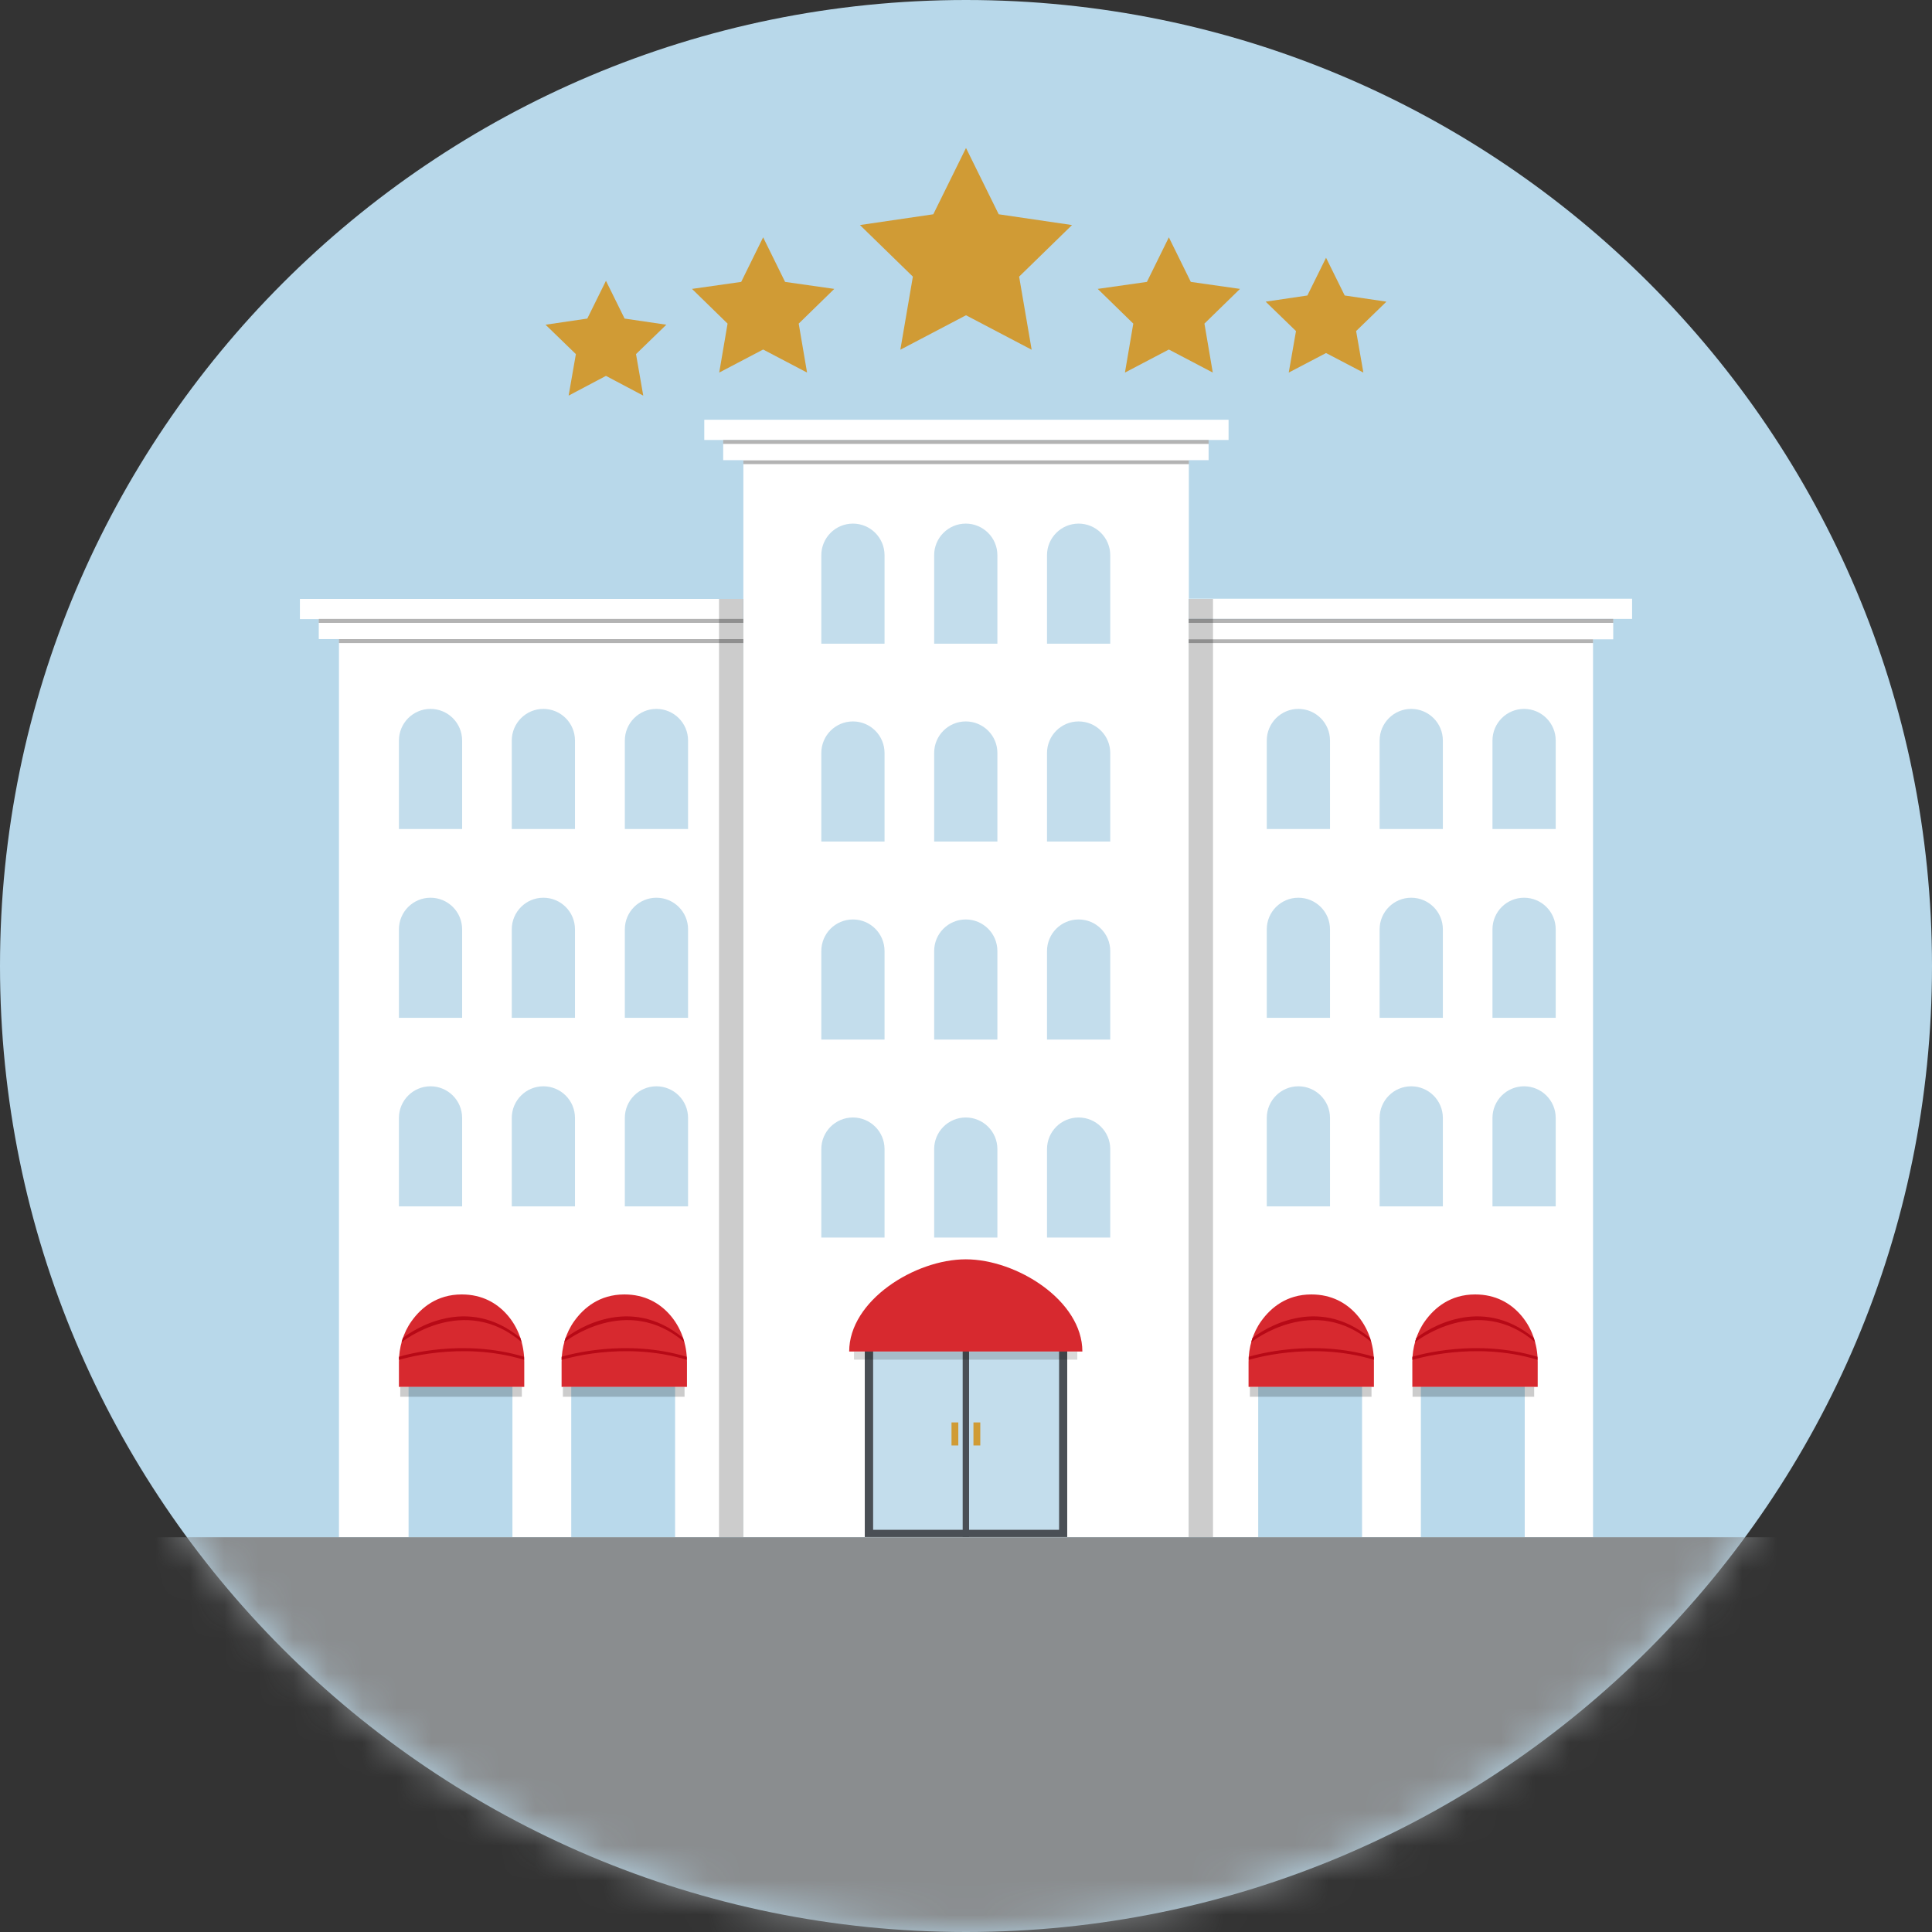 <svg width="56" height="56" viewBox="0 0 56 56" fill="none" xmlns="http://www.w3.org/2000/svg">
<rect x="0" y="0" width="56" height="56" fill="#333333" stroke="none"/>
<path d="M28 56C43.464 56 56 43.464 56 28C56 12.536 43.464 0 28 0C12.536 0 0 12.536 0 28C0 43.464 12.536 56 28 56Z" fill="#B8D8EA"/>
<path d="M21.547 18.474H9.825V44.558H21.547V18.474Z" fill="white"/>
<path d="M13.395 24.029H11.563V21.465C11.563 20.962 11.97 20.548 12.479 20.548C12.982 20.548 13.395 20.955 13.395 21.465V24.029Z" fill="#C3DDEC"/>
<path d="M16.666 24.029H14.834V21.465C14.834 20.962 15.241 20.548 15.75 20.548C16.253 20.548 16.666 20.955 16.666 21.465V24.029Z" fill="#C3DDEC"/>
<path d="M19.944 24.029H18.111V21.465C18.111 20.962 18.518 20.548 19.027 20.548C19.53 20.548 19.944 20.955 19.944 21.465V24.029Z" fill="#C3DDEC"/>
<path d="M13.395 29.502H11.563V26.937C11.563 26.434 11.97 26.021 12.479 26.021C12.982 26.021 13.395 26.428 13.395 26.937V29.502Z" fill="#C3DDEC"/>
<path d="M16.666 29.502H14.834V26.937C14.834 26.434 15.241 26.021 15.75 26.021C16.253 26.021 16.666 26.428 16.666 26.937V29.502Z" fill="#C3DDEC"/>
<path d="M19.944 29.502H18.111V26.937C18.111 26.434 18.518 26.021 19.027 26.021C19.53 26.021 19.944 26.428 19.944 26.937V29.502Z" fill="#C3DDEC"/>
<path d="M13.395 34.968H11.563V32.404C11.563 31.901 11.97 31.487 12.479 31.487C12.982 31.487 13.395 31.895 13.395 32.404V34.968Z" fill="#C3DDEC"/>
<path d="M16.666 34.968H14.834V32.404C14.834 31.901 15.241 31.487 15.75 31.487C16.253 31.487 16.666 31.895 16.666 32.404V34.968Z" fill="#C3DDEC"/>
<path d="M19.944 34.968H18.111V32.404C18.111 31.901 18.518 31.487 19.027 31.487C19.53 31.487 19.944 31.895 19.944 32.404V34.968Z" fill="#C3DDEC"/>
<path d="M46.175 18.474H34.453V44.558H46.175V18.474Z" fill="white"/>
<path d="M34.459 13.154H21.547V44.558H34.459V13.154Z" fill="white"/>
<path d="M30.934 38.067H25.066V44.552H30.934V38.067Z" fill="#4A4F55"/>
<path d="M30.698 38.29H25.308V44.342H30.698V38.29Z" fill="#C3DDEC"/>
<path d="M14.853 40.078H11.843V44.558H14.853V40.078Z" fill="#B9D9EB"/>
<g opacity="0.2">
<path d="M15.126 40.199H11.601V40.486H15.126V40.199Z" fill="black"/>
</g>
<path d="M11.563 40.199H15.196V39.48C15.196 38.965 15.024 38.462 14.674 38.08C14.394 37.775 13.981 37.52 13.383 37.52C12.664 37.52 12.205 37.908 11.932 38.29C11.684 38.634 11.563 39.06 11.563 39.48V40.193V40.199Z" fill="#D7292F"/>
<path d="M15.196 39.416C13.338 38.85 11.582 39.416 11.563 39.416V39.327C11.754 39.27 13.414 38.793 15.19 39.327V39.416H15.196Z" fill="#B70916"/>
<path d="M15.126 38.907C13.453 37.469 11.658 38.888 11.639 38.907L11.677 38.78C11.97 38.557 13.529 37.495 15.082 38.78L15.12 38.914L15.126 38.907Z" fill="#B70916"/>
<path d="M19.568 40.078H16.558V44.558H19.568V40.078Z" fill="#B9D9EB"/>
<g opacity="0.2">
<path d="M19.842 40.199H16.316V40.486H19.842V40.199Z" fill="black"/>
</g>
<path d="M16.278 40.199H19.912V39.48C19.912 38.965 19.74 38.462 19.39 38.08C19.11 37.775 18.696 37.52 18.098 37.52C17.379 37.52 16.921 37.908 16.647 38.29C16.399 38.634 16.278 39.06 16.278 39.48V40.193V40.199Z" fill="#D7292F"/>
<path d="M19.912 39.416C18.053 38.85 16.297 39.416 16.278 39.416V39.327C16.469 39.27 18.13 38.793 19.905 39.327V39.416H19.912Z" fill="#B70916"/>
<path d="M19.842 38.907C18.168 37.469 16.374 38.888 16.355 38.907L16.393 38.78C16.685 38.557 18.244 37.495 19.797 38.78L19.835 38.914L19.842 38.907Z" fill="#B70916"/>
<path d="M39.48 40.078H36.47V44.558H39.48V40.078Z" fill="#B9D9EB"/>
<g opacity="0.2">
<path d="M39.754 40.199H36.228V40.486H39.754V40.199Z" fill="black"/>
</g>
<path d="M36.19 40.199H39.824V39.48C39.824 38.965 39.652 38.462 39.302 38.08C39.022 37.775 38.608 37.52 38.01 37.52C37.291 37.52 36.833 37.908 36.559 38.29C36.311 38.634 36.19 39.06 36.19 39.48V40.193V40.199Z" fill="#D7292F"/>
<path d="M39.83 39.416C37.972 38.85 36.215 39.416 36.196 39.416V39.327C36.387 39.27 38.048 38.793 39.824 39.327V39.416H39.83Z" fill="#B70916"/>
<path d="M39.754 38.907C38.08 37.469 36.285 38.888 36.266 38.907L36.304 38.78C36.597 38.557 38.156 37.495 39.709 38.78L39.747 38.914L39.754 38.907Z" fill="#B70916"/>
<path d="M44.195 40.078H41.185V44.558H44.195V40.078Z" fill="#B9D9EB"/>
<g opacity="0.2">
<path d="M44.469 40.199H40.944V40.486H44.469V40.199Z" fill="black"/>
</g>
<path d="M40.937 40.199H44.571V39.48C44.571 38.965 44.399 38.462 44.049 38.08C43.769 37.775 43.355 37.52 42.757 37.52C42.038 37.52 41.58 37.908 41.306 38.29C41.058 38.634 40.937 39.06 40.937 39.48V40.193V40.199Z" fill="#D7292F"/>
<path d="M44.571 39.416C42.713 38.85 40.956 39.416 40.937 39.416V39.327C41.128 39.27 42.789 38.793 44.564 39.327V39.416H44.571Z" fill="#B70916"/>
<path d="M44.501 38.907C42.827 37.469 41.033 38.888 41.014 38.907L41.052 38.78C41.344 38.557 42.904 37.495 44.456 38.78L44.495 38.914L44.501 38.907Z" fill="#B70916"/>
<path opacity="0.3" d="M34.459 13.338H21.547V13.453H34.459V13.338Z" fill="black"/>
<path d="M35.032 12.753H20.962V13.338H35.032V12.753Z" fill="white"/>
<path d="M35.611 12.167H20.414V12.753H35.611V12.167Z" fill="white"/>
<path opacity="0.3" d="M35.032 12.753H20.962V12.867H35.032V12.753Z" fill="black"/>
<path opacity="0.3" d="M21.547 18.524H9.825V18.639H21.547V18.524Z" fill="black"/>
<path d="M21.547 17.939H9.24V18.524H21.547V17.939Z" fill="white"/>
<path d="M21.541 17.36H8.693V17.945H21.541V17.36Z" fill="white"/>
<path opacity="0.3" d="M21.547 17.939H9.24V18.054H21.547V17.939Z" fill="black"/>
<path opacity="0.3" d="M34.453 18.639H46.174V18.524H34.453V18.639Z" fill="black"/>
<path d="M34.453 18.531H46.76V17.945H34.453V18.531Z" fill="white"/>
<path d="M34.459 17.939H47.307V17.354H34.459V17.939Z" fill="white"/>
<path opacity="0.3" d="M34.453 18.054H46.76V17.939H34.453V18.054Z" fill="black"/>
<path d="M28.089 38.067H27.904V44.552H28.089V38.067Z" fill="#4A4F55"/>
<path d="M25.639 18.658H23.806V16.094C23.806 15.591 24.213 15.177 24.723 15.177C25.225 15.177 25.639 15.585 25.639 16.094V18.658Z" fill="#C3DDEC"/>
<path d="M28.91 18.658H27.077V16.094C27.077 15.591 27.484 15.177 27.994 15.177C28.496 15.177 28.91 15.585 28.91 16.094V18.658Z" fill="#C3DDEC"/>
<path d="M32.181 18.658H30.348V16.094C30.348 15.591 30.755 15.177 31.264 15.177C31.767 15.177 32.181 15.585 32.181 16.094V18.658Z" fill="#C3DDEC"/>
<path d="M25.639 24.392H23.806V21.827C23.806 21.325 24.213 20.911 24.723 20.911C25.225 20.911 25.639 21.318 25.639 21.827V24.392Z" fill="#C3DDEC"/>
<path d="M28.91 24.392H27.077V21.827C27.077 21.325 27.484 20.911 27.994 20.911C28.496 20.911 28.91 21.318 28.91 21.827V24.392Z" fill="#C3DDEC"/>
<path d="M32.181 24.392H30.348V21.827C30.348 21.325 30.755 20.911 31.264 20.911C31.767 20.911 32.181 21.318 32.181 21.827V24.392Z" fill="#C3DDEC"/>
<path d="M25.639 30.132H23.806V27.567C23.806 27.064 24.213 26.651 24.723 26.651C25.225 26.651 25.639 27.058 25.639 27.567V30.132Z" fill="#C3DDEC"/>
<path d="M28.91 30.132H27.077V27.567C27.077 27.064 27.484 26.651 27.994 26.651C28.496 26.651 28.91 27.058 28.91 27.567V30.132Z" fill="#C3DDEC"/>
<path d="M32.181 30.132H30.348V27.567C30.348 27.064 30.755 26.651 31.264 26.651C31.767 26.651 32.181 27.058 32.181 27.567V30.132Z" fill="#C3DDEC"/>
<path d="M25.639 35.872H23.806V33.307C23.806 32.804 24.213 32.391 24.723 32.391C25.225 32.391 25.639 32.798 25.639 33.307V35.872Z" fill="#C3DDEC"/>
<path d="M28.91 35.872H27.077V33.307C27.077 32.804 27.484 32.391 27.994 32.391C28.496 32.391 28.91 32.798 28.91 33.307V35.872Z" fill="#C3DDEC"/>
<path d="M32.181 35.872H30.348V33.307C30.348 32.804 30.755 32.391 31.264 32.391C31.767 32.391 32.181 32.798 32.181 33.307V35.872Z" fill="#C3DDEC"/>
<path d="M38.551 24.029H36.718V21.465C36.718 20.962 37.125 20.548 37.635 20.548C38.137 20.548 38.551 20.955 38.551 21.465V24.029Z" fill="#C3DDEC"/>
<path d="M41.822 24.029H39.989V21.465C39.989 20.962 40.396 20.548 40.905 20.548C41.408 20.548 41.822 20.955 41.822 21.465V24.029Z" fill="#C3DDEC"/>
<path d="M45.093 24.029H43.26V21.465C43.26 20.962 43.667 20.548 44.176 20.548C44.679 20.548 45.093 20.955 45.093 21.465V24.029Z" fill="#C3DDEC"/>
<path d="M38.551 29.502H36.718V26.937C36.718 26.434 37.125 26.021 37.635 26.021C38.137 26.021 38.551 26.428 38.551 26.937V29.502Z" fill="#C3DDEC"/>
<path d="M41.822 29.502H39.989V26.937C39.989 26.434 40.396 26.021 40.905 26.021C41.408 26.021 41.822 26.428 41.822 26.937V29.502Z" fill="#C3DDEC"/>
<path d="M45.093 29.502H43.26V26.937C43.26 26.434 43.667 26.021 44.176 26.021C44.679 26.021 45.093 26.428 45.093 26.937V29.502Z" fill="#C3DDEC"/>
<path d="M38.551 34.968H36.718V32.404C36.718 31.901 37.125 31.487 37.635 31.487C38.137 31.487 38.551 31.895 38.551 32.404V34.968Z" fill="#C3DDEC"/>
<path d="M41.822 34.968H39.989V32.404C39.989 31.901 40.396 31.487 40.905 31.487C41.408 31.487 41.822 31.895 41.822 32.404V34.968Z" fill="#C3DDEC"/>
<path d="M45.093 34.968H43.26V32.404C43.26 31.901 43.667 31.487 44.176 31.487C44.679 31.487 45.093 31.895 45.093 32.404V34.968Z" fill="#C3DDEC"/>
<path opacity="0.2" d="M21.547 17.36H20.841V44.558H21.547V17.36Z" fill="black"/>
<path opacity="0.2" d="M35.159 17.36H34.453V44.558H35.159V17.36Z" fill="black"/>
<path d="M27.994 36.502C28.344 36.502 27.644 36.502 27.994 36.502C26.517 36.502 24.614 37.698 24.614 39.175H31.373C31.373 37.698 29.47 36.502 27.994 36.502Z" fill="#D7292F"/>
<path opacity="0.15" d="M31.226 39.181H24.754V39.41H31.226V39.181Z" fill="black"/>
<path d="M27.777 41.23H27.58V41.898H27.777V41.23Z" fill="#D09B35"/>
<path d="M28.414 41.23H28.216V41.898H28.414V41.23Z" fill="#D09B35"/>
<path d="M17.564 8.139L18.104 9.234L19.314 9.412L18.435 10.264L18.645 11.467L17.564 10.895L16.482 11.467L16.692 10.264L15.813 9.412L17.023 9.234L17.564 8.139Z" fill="#D09B35"/>
<path d="M22.12 6.879L22.756 8.171L24.182 8.374L23.151 9.38L23.393 10.799L22.12 10.131L20.847 10.799L21.089 9.38L20.058 8.374L21.484 8.171L22.12 6.879Z" fill="#D09B35"/>
<path d="M28 4.289L28.948 6.211L31.073 6.523L29.54 8.018L29.903 10.137L28 9.138L26.097 10.137L26.46 8.018L24.926 6.523L27.052 6.211L28 4.289Z" fill="#D09B35"/>
<path d="M33.88 6.879L34.516 8.171L35.942 8.374L34.911 9.38L35.153 10.799L33.88 10.131L32.607 10.799L32.849 9.38L31.818 8.374L33.244 8.171L33.88 6.879Z" fill="#D09B35"/>
<path d="M38.436 7.471L38.977 8.565L40.186 8.744L39.308 9.596L39.518 10.799L38.436 10.233L37.355 10.799L37.565 9.596L36.686 8.744L37.895 8.565L38.436 7.471Z" fill="#D09B35"/>
<mask id="mask0_5_2608" style="mask-type:luminance" maskUnits="userSpaceOnUse" x="0" y="0" width="56" height="56">
<path d="M28 56C43.464 56 56 43.464 56 28C56 12.536 43.464 0 28 0C12.536 0 0 12.536 0 28C0 43.464 12.536 56 28 56Z" fill="white"/>
</mask>
<g mask="url(#mask0_5_2608)">
<path d="M-2.145 44.558C-2.145 46.086 9.59 60.27 11.117 60.27L56.725 54.67C58.253 54.67 59.608 46.086 59.608 44.558H-2.145Z" fill="#8A8D8F"/>
</g>
</svg>
